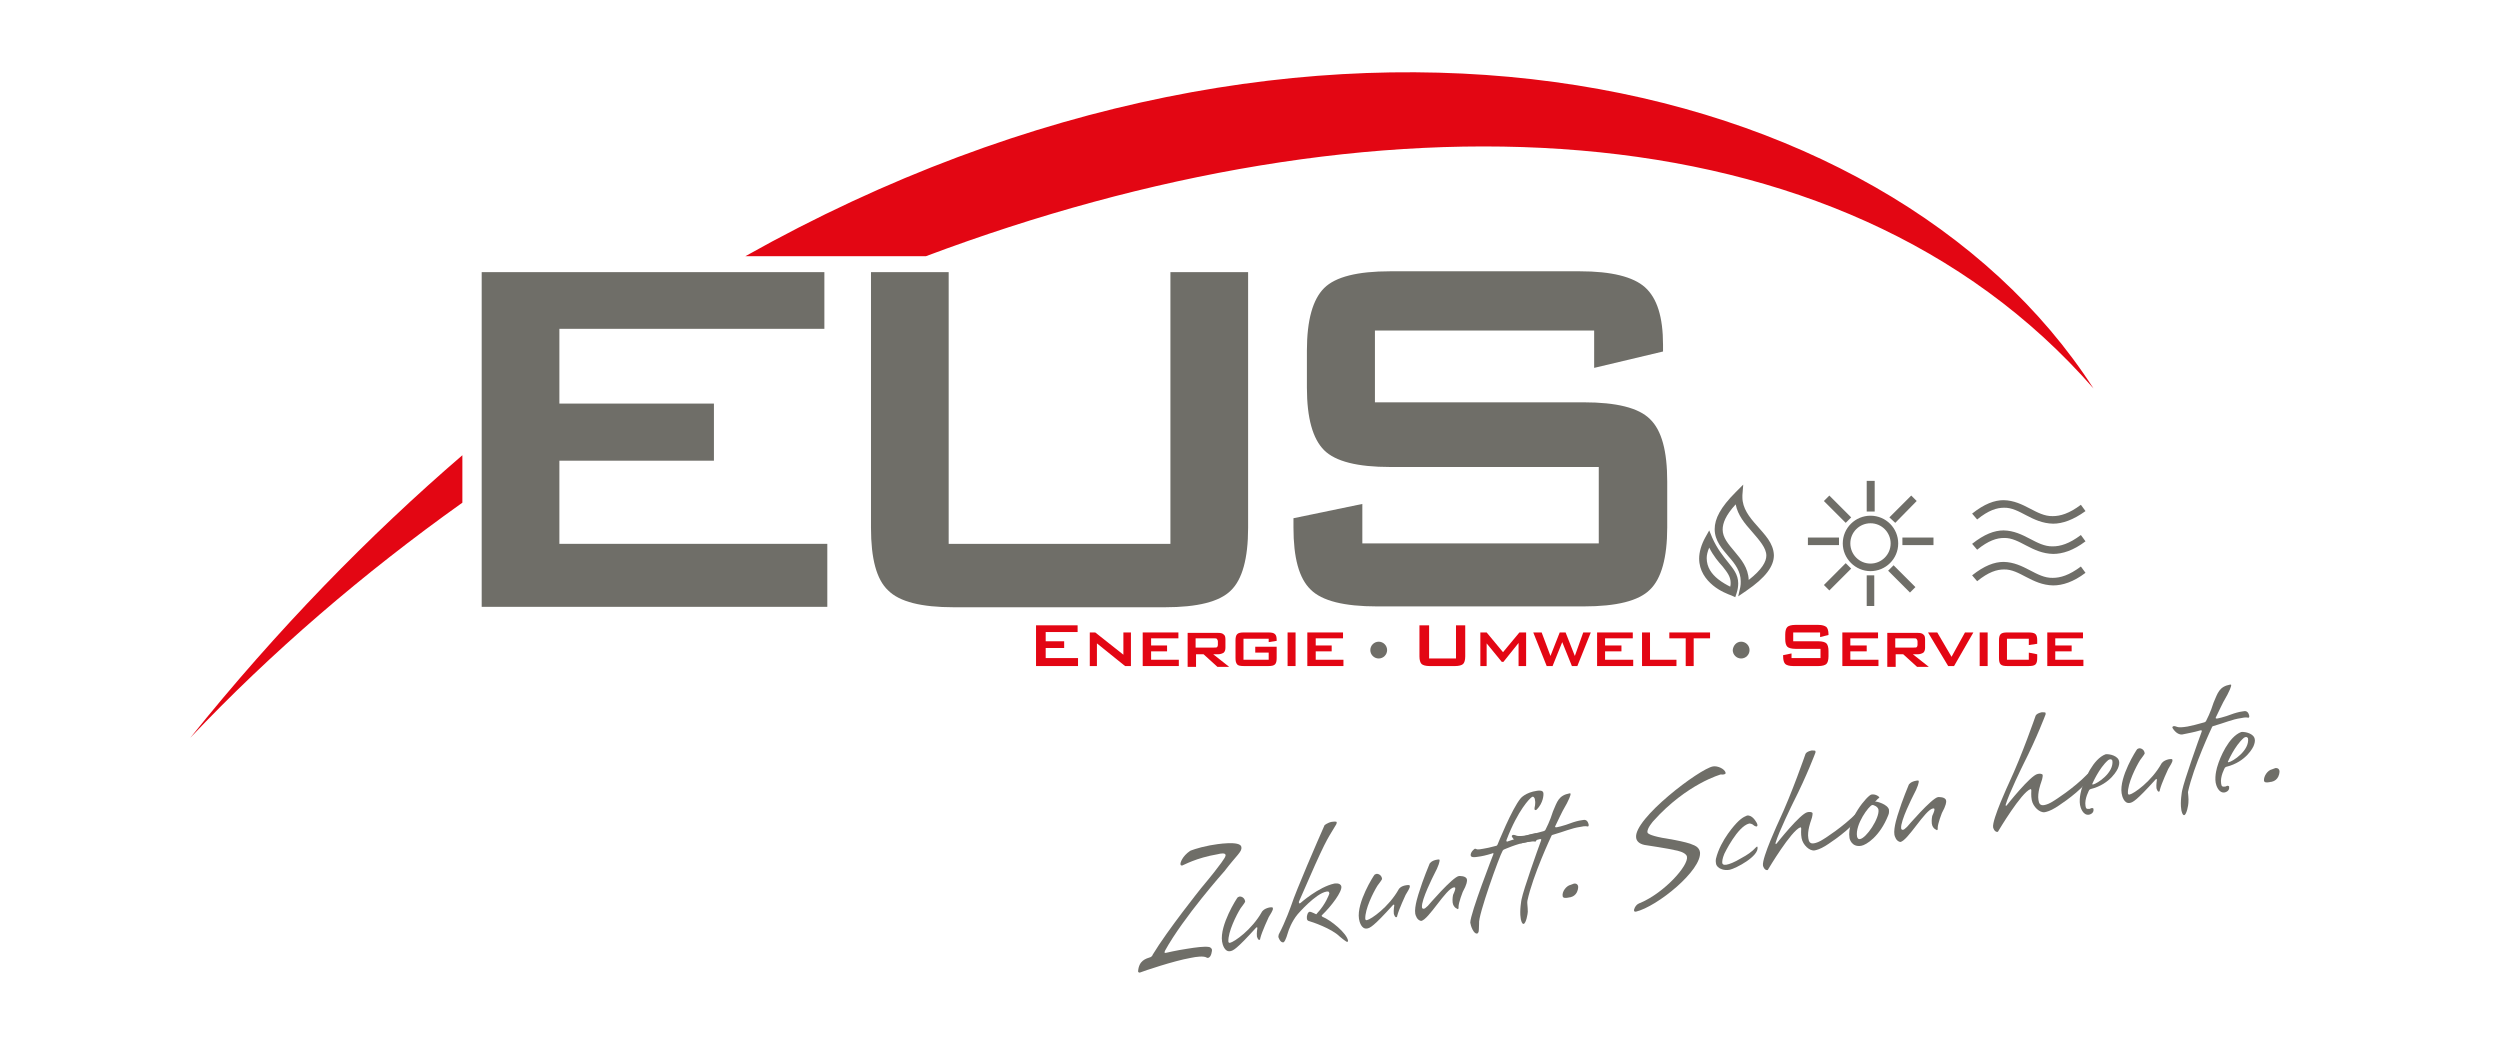 <?xml version="1.0" encoding="utf-8"?>
<!-- Generator: Adobe Illustrator 22.0.1, SVG Export Plug-In . SVG Version: 6.00 Build 0)  -->
<svg version="1.1" id="Ebene_1" xmlns="http://www.w3.org/2000/svg" xmlns:xlink="http://www.w3.org/1999/xlink" x="0px" y="0px"
	 viewBox="0 0 595.3 251.9" style="enable-background:new 0 0 595.3 251.9;" xml:space="preserve">
<style type="text/css">
	.st0{fill-rule:evenodd;clip-rule:evenodd;fill:#E30613;}
	.st1{fill:#6F6E68;}
	.st2{fill:#E30613;}
	.st3{fill-rule:evenodd;clip-rule:evenodd;fill:#6F6E68;}
</style>
<path class="st0" d="M45.3,175.7c19.3-20.4,41.2-39.2,64.8-56v-11.3C87.9,127.5,66.1,149.8,45.3,175.7z M177.5,61h43
	c105.7-39.7,217.4-37.9,278,31.5C449.1,15.8,312.6-14.9,177.5,61z"/>
<polygon class="st1" points="114.7,144.5 114.7,64.8 196.3,64.8 196.3,78.3 133.2,78.3 133.2,96.1 170,96.1 170,109.7 133.2,109.7 
	133.2,129.5 197,129.5 197,144.5 114.7,144.5 "/>
<path class="st1" d="M225.9,64.8v64.7h52.8V64.8h18.5v60.9c0,7.3-1.4,12.3-4.1,14.9c-2.7,2.7-8,4-15.7,4h-50.3
	c-7.7,0-12.9-1.3-15.6-4c-2.8-2.6-4.1-7.6-4.1-14.9V64.8H225.9L225.9,64.8z"/>
<path class="st1" d="M379.6,78.7h-52.2v17.1h49.7c7.8,0,13.1,1.3,15.8,4c2.8,2.7,4.1,7.6,4.1,14.9v10.9c0,7.2-1.4,12.2-4.1,14.8
	c-2.7,2.7-8,4-15.8,4h-49.2c-7.8,0-13.1-1.3-15.8-4c-2.8-2.7-4.1-7.6-4.1-14.8v-2.2l16.4-3.4v9.4h56.3v-18.2H331
	c-7.7,0-13-1.3-15.7-4c-2.7-2.7-4.1-7.6-4.1-14.9v-8.8c0-7.3,1.4-12.2,4.1-14.9c2.7-2.7,8-4,15.7-4h45.2c7.5,0,12.7,1.3,15.5,3.8
	c2.9,2.6,4.3,7.1,4.3,13.7v1.6l-16.4,3.9V78.7L379.6,78.7z"/>
<polygon class="st2" points="246.7,158.6 246.7,148.9 256.6,148.9 256.6,150.5 249,150.5 249,152.7 253.4,152.7 253.4,154.3 
	249,154.3 249,156.7 256.7,156.7 256.7,158.6 246.7,158.6 "/>
<polygon class="st2" points="259.5,158.6 259.5,150.6 260.8,150.6 267.5,155.9 267.5,150.6 269.3,150.6 269.3,158.6 267.9,158.6 
	261.2,153.2 261.2,158.6 259.5,158.6 "/>
<polygon class="st2" points="272.1,158.6 272.1,150.6 280.6,150.6 280.6,152 274.1,152 274.1,153.7 277.9,153.7 277.9,155.1 
	274.1,155.1 274.1,157.1 280.7,157.1 280.7,158.6 272.1,158.6 "/>
<path class="st2" d="M289.1,152h-4.4v2.2h4.4c0.3,0,0.6,0,0.7-0.1c0.1-0.1,0.2-0.3,0.2-0.5v-0.9c0-0.2-0.1-0.4-0.2-0.5
	C289.7,152,289.5,152,289.1,152L289.1,152z M282.8,158.6v-7.9h7.2c0.7,0,1.1,0.1,1.4,0.4c0.3,0.2,0.4,0.6,0.4,1.2v1.9
	c0,0.5-0.1,0.9-0.4,1.2c-0.3,0.2-0.8,0.4-1.4,0.4h-1.1l3.8,3h-2.8l-3.3-3h-1.8v3H282.8L282.8,158.6z"/>
<path class="st2" d="M302.1,152.1h-6v5h6v-1.7h-3.2v-1.4h5.1v2.7c0,0.7-0.1,1.2-0.4,1.5c-0.3,0.3-0.8,0.4-1.6,0.4h-5.8
	c-0.8,0-1.4-0.1-1.6-0.4c-0.3-0.3-0.4-0.8-0.4-1.5v-4.2c0-0.7,0.1-1.2,0.4-1.5c0.3-0.3,0.8-0.4,1.6-0.4h5.8c0.8,0,1.3,0.1,1.6,0.4
	c0.3,0.3,0.4,0.7,0.4,1.4v0.2l-1.9,0.3V152.1L302.1,152.1z"/>
<polygon class="st2" points="306.6,158.6 306.6,150.6 308.5,150.6 308.5,158.6 306.6,158.6 "/>
<polygon class="st2" points="311.3,158.6 311.3,150.6 319.8,150.6 319.8,152 313.3,152 313.3,153.7 317.1,153.7 317.1,155.1 
	313.3,155.1 313.3,157.1 319.9,157.1 319.9,158.6 311.3,158.6 "/>
<path class="st2" d="M340.3,148.9v7.9h6.4v-7.9h2.2v7.4c0,0.9-0.2,1.5-0.5,1.8c-0.3,0.3-1,0.5-1.9,0.5h-6.1c-0.9,0-1.6-0.2-1.9-0.5
	c-0.3-0.3-0.5-0.9-0.5-1.8v-7.4H340.3L340.3,148.9z"/>
<polygon class="st2" points="352.5,158.6 352.5,150.6 354,150.6 357.9,155.3 361.8,150.6 363.4,150.6 363.4,158.6 361.6,158.6 
	361.6,153.1 358,157.6 357.6,157.6 354,153.2 354,158.6 352.5,158.6 "/>
<polygon class="st2" points="368.3,158.6 365.1,150.6 367.1,150.6 369.2,156.2 371.4,150.6 372.8,150.6 375,156.2 377,150.6 
	378.8,150.6 375.6,158.6 374.3,158.6 372,152.9 369.7,158.6 368.3,158.6 "/>
<polygon class="st2" points="380.3,158.6 380.3,150.6 388.8,150.6 388.8,152 382.2,152 382.2,153.7 386.1,153.7 386.1,155.1 
	382.2,155.1 382.2,157.1 388.9,157.1 388.9,158.6 380.3,158.6 "/>
<polygon class="st2" points="391,158.6 391,150.6 392.9,150.6 392.9,157.1 399.2,157.1 399.2,158.6 391,158.6 "/>
<polygon class="st2" points="403.3,152 403.3,158.6 401.4,158.6 401.4,152 397.5,152 397.5,150.6 407.2,150.6 407.2,152 403.3,152 
	"/>
<path class="st2" d="M433.3,150.6H427v2.1h6c0.9,0,1.6,0.2,1.9,0.5c0.3,0.3,0.5,0.9,0.5,1.8v1.3c0,0.9-0.2,1.5-0.5,1.8
	c-0.3,0.3-1,0.5-1.9,0.5h-6c-0.9,0-1.6-0.2-1.9-0.5c-0.3-0.3-0.5-0.9-0.5-1.8V156l2-0.4v1.1h6.9v-2.2h-6c-0.9,0-1.6-0.2-1.9-0.5
	c-0.3-0.3-0.5-0.9-0.5-1.8v-1.1c0-0.9,0.2-1.5,0.5-1.8c0.3-0.3,1-0.5,1.9-0.5h5.5c0.9,0,1.5,0.2,1.9,0.5c0.3,0.3,0.5,0.9,0.5,1.7
	v0.2l-2,0.5V150.6L433.3,150.6z"/>
<polygon class="st2" points="438.7,158.6 438.7,150.6 447.2,150.6 447.2,152 440.6,152 440.6,153.7 444.5,153.7 444.5,155.1 
	440.6,155.1 440.6,157.1 447.3,157.1 447.3,158.6 438.7,158.6 "/>
<path class="st2" d="M455.7,152h-4.4v2.2h4.4c0.3,0,0.6,0,0.7-0.1c0.1-0.1,0.2-0.3,0.2-0.5v-0.9c0-0.2-0.1-0.4-0.2-0.5
	C456.3,152,456.1,152,455.7,152L455.7,152z M449.4,158.6v-7.9h7.2c0.7,0,1.1,0.1,1.4,0.4c0.3,0.2,0.4,0.6,0.4,1.2v1.9
	c0,0.5-0.1,0.9-0.4,1.2c-0.3,0.2-0.8,0.4-1.4,0.4h-1.1l3.8,3h-2.8l-3.3-3h-1.8v3H449.4L449.4,158.6z"/>
<polygon class="st2" points="463.9,158.6 459.1,150.6 461.3,150.6 464.7,156.4 467.9,150.6 469.9,150.6 465.3,158.6 463.9,158.6 "/>
<polygon class="st2" points="471.4,158.6 471.4,150.6 473.3,150.6 473.3,158.6 471.4,158.6 "/>
<path class="st2" d="M483.1,152.1h-5.2v5h5.2v-1.7l2,0.4v0.9c0,0.7-0.1,1.2-0.4,1.5c-0.3,0.3-0.8,0.4-1.7,0.4h-5
	c-0.8,0-1.3-0.1-1.6-0.4c-0.3-0.3-0.4-0.8-0.4-1.5v-4.2c0-0.7,0.1-1.2,0.4-1.5c0.3-0.3,0.8-0.4,1.6-0.4h5c0.8,0,1.4,0.1,1.7,0.4
	c0.3,0.3,0.4,0.8,0.4,1.5v0.8l-2,0.3V152.1L483.1,152.1z"/>
<polygon class="st2" points="487.5,158.6 487.5,150.6 496,150.6 496,152 489.4,152 489.4,153.7 493.3,153.7 493.3,155.1 
	489.4,155.1 489.4,157.1 496.1,157.1 496.1,158.6 487.5,158.6 "/>
<path class="st3" d="M328.3,152.8c1.1,0,2,0.9,2,2c0,1.1-0.9,2-2,2c-1.1,0-2-0.9-2-2C326.3,153.7,327.2,152.8,328.3,152.8
	L328.3,152.8z"/>
<path class="st3" d="M414.6,152.8c1.1,0,2,0.9,2,2c0,1.1-0.9,2-2,2c-1.1,0-2-0.9-2-2C412.7,153.7,413.5,152.8,414.6,152.8
	L414.6,152.8z"/>
<path class="st1" d="M438.8,129.4c0-3.7,3-6.6,6.6-6.6l0,0v0.9v0.9c-2.6,0-4.8,2.1-4.8,4.8l0,0c0,2.6,2.1,4.8,4.8,4.8l0,0
	c2.6,0,4.8-2.1,4.8-4.8l0,0c0-2.6-2.1-4.8-4.8-4.8l0,0v-0.9v-0.9c3.7,0,6.6,3,6.6,6.6l0,0c0,3.7-3,6.6-6.6,6.6l0,0
	C441.8,136,438.8,133,438.8,129.4L438.8,129.4z M444.5,121.8v-7.3h1.9v7.3H444.5L444.5,121.8z"/>
<polygon class="st1" points="434.3,119.3 435.6,118 440.8,123.2 439.5,124.5 434.3,119.3 "/>
<polygon class="st1" points="430.5,129.8 430.5,128 437.9,128 437.9,129.8 430.5,129.8 "/>
<polygon class="st1" points="444.5,144.3 444.5,137 446.3,137 446.3,144.3 444.5,144.3 "/>
<polygon class="st1" points="453,129.8 453,128 460.4,128 460.4,129.8 453,129.8 "/>
<polygon class="st1" points="449.9,123.2 455.1,118 456.4,119.3 451.3,124.5 449.9,123.2 "/>
<polygon class="st1" points="434.3,139.3 439.5,134.1 440.8,135.4 435.6,140.6 434.3,139.3 "/>
<polygon class="st1" points="449.6,135.9 450.9,134.6 456.1,139.8 454.8,141.1 449.6,135.9 "/>
<path class="st1" d="M488.9,139.4c-5.1-0.1-8-3.9-11.7-3.8l0,0c-1.7,0-3.7,0.6-6.4,2.8l0,0l-1.2-1.4c2.9-2.3,5.3-3.2,7.5-3.2l0,0
	c4.9,0.1,7.8,3.9,11.7,3.8l0,0c1.8,0,3.9-0.6,6.7-2.7l0,0l1.1,1.5C493.7,138.6,491.1,139.4,488.9,139.4L488.9,139.4
	C488.9,139.4,488.9,139.4,488.9,139.4L488.9,139.4z M470.8,138.4L470.8,138.4L470.8,138.4L470.8,138.4z M488.9,131.9
	c-5.1-0.1-8-3.9-11.7-3.8l0,0c-1.7,0-3.7,0.6-6.4,2.8l0,0l-1.2-1.4c2.9-2.3,5.3-3.2,7.5-3.2l0,0c4.9,0.1,7.8,3.9,11.7,3.8l0,0
	c1.8,0,3.9-0.6,6.7-2.7l0,0l1.1,1.5C493.7,131.1,491.1,131.9,488.9,131.9L488.9,131.9C488.9,131.9,488.9,131.9,488.9,131.9
	L488.9,131.9z M470.8,130.9L470.8,130.9L470.8,130.9L470.8,130.9z M488.9,124.7c-5.1-0.1-8-3.9-11.7-3.8l0,0c-1.7,0-3.7,0.6-6.4,2.8
	l0,0l-1.2-1.4c2.9-2.3,5.3-3.2,7.5-3.2l0,0c4.9,0.1,7.8,3.9,11.7,3.8l0,0c1.8,0,3.9-0.6,6.7-2.7l0,0l1.1,1.5
	C493.7,123.8,491.1,124.7,488.9,124.7L488.9,124.7C488.9,124.7,488.9,124.7,488.9,124.7L488.9,124.7z M470.8,123.7L470.8,123.7
	L470.8,123.7L470.8,123.7z"/>
<path class="st1" d="M412.3,141.8c-0.8-0.3-2.7-1-4.4-2.4l0,0c-1.7-1.4-3.3-3.5-3.3-6.4l0,0c0-1.5,0.5-3.3,1.5-5.1l0,0l0.9-1.6
	l0.7,1.7c1.2,2.7,2.6,4.4,3.8,5.9l0,0c1.2,1.5,2.4,2.9,2.4,5l0,0c0,0.7-0.1,1.5-0.4,2.4l0,0l-0.3,0.9L412.3,141.8L412.3,141.8z
	 M406.4,132.9c0,2.2,1.2,3.8,2.7,5l0,0c1,0.8,2.1,1.4,2.9,1.8l0,0c0.1-0.3,0.1-0.6,0.1-0.9l0,0c0-1.4-0.7-2.4-1.9-3.9l0,0
	c-1-1.1-2.2-2.5-3.2-4.5l0,0C406.6,131.3,406.4,132.2,406.4,132.9L406.4,132.9z M414.4,139.8c0.1-0.5,0.1-0.9,0.1-1.4l0,0
	c0-2.3-1.3-4.1-2.9-5.9l0,0c-1.5-1.8-3.3-3.7-3.3-6.5l0,0c0-2.5,1.4-5.2,5-8.8l0,0l1.8-1.8l-0.2,2.5c0,0.2,0,0.4,0,0.5l0,0
	c0,2.6,1.6,4.7,3.5,6.8l0,0c1.8,2.1,3.9,4.1,4,7l0,0c0,2.6-1.9,5.3-6.6,8.5l0,0l-1.9,1.3L414.4,139.8L414.4,139.8z M410.2,126.1
	c0,1.9,1.3,3.4,2.9,5.3l0,0c1.5,1.8,3.2,3.8,3.3,6.7l0,0c3.2-2.5,4.2-4.4,4.2-5.8l0,0c0-1.8-1.6-3.6-3.5-5.8l0,0
	c-1.6-1.8-3.3-3.8-3.8-6.4l0,0C410.9,122.7,410.2,124.6,410.2,126.1L410.2,126.1z"/>
<g>
	<path class="st1" d="M287.6,228.1c-0.2,0-0.3-0.1-0.3-0.1c-0.7-0.4-2.4-0.2-3.8,0.1c-4,0.7-11.1,3.1-12.1,3.5
		c-0.3,0-0.4-0.2-0.4-0.3c0.2-2.6,1.8-3,3-3.4c0.4-0.2,0.5-0.6,0.5-0.6c3.5-5.8,11.5-15.8,11.5-15.8c5.2-6.2,5.7-7.4,5.7-7.4
		c0.1-0.3,0.2-0.4,0.1-0.6c-0.1-0.4-1.1-0.3-1.8-0.1c-5.3,0.9-8.1,2.6-8.5,2.7c-0.3,0-0.4-0.1-0.4-0.3c-0.1-0.3,0.4-1.9,2.3-3.2
		c0,0,1.6-0.7,4.7-1.3c1.6-0.3,7.3-1.2,7.5,0.4c0.2,1.1-1.1,1.9-4,5.7c0,0-9.8,11-14.2,19c0,0-0.1,0.3-0.1,0.4
		c0,0.1,0.1,0.1,0.3,0.1c0,0,2.5-0.6,5.2-1c1.9-0.3,4-0.6,5.1-0.4c0,0,0.6,0.1,0.7,0.7C288.6,226.3,288.5,228,287.6,228.1z"/>
	<path class="st1" d="M299.9,223.8c-0.3,0.1-0.5-0.5-0.6-0.8c-0.1-0.8,0.1-2,0.1-2l0-0.1c0,0-0.1-0.1-0.1-0.1
		c-0.1,0-0.2,0.1-0.2,0.1c-4.7,5.2-5.5,5.5-6.2,5.6c-1.3,0.2-1.8-1.6-1.9-2.3c-0.6-3.9,3.5-10.3,3.7-10.5c0,0,0.1-0.1,0.4-0.2
		c0.4-0.1,1.3,0.2,1.4,1.2c-0.1,0.3-0.6,0.9-1.1,1.6c-1,1.6-3,5.6-2.9,7.9c0,0.1,0.1,0.4,0.4,0.3c1-0.2,5.2-3.1,7.6-7.4
		c0,0,0.4-0.7,1.7-1c0.7-0.1,0.9-0.1,0.9,0.2c0.1,0.4-0.6,1.4-1,2.1c0,0-1.6,3.4-2,5C300.1,223.8,299.9,223.8,299.9,223.8z"/>
	<path class="st1" d="M321,224c0,0.2-0.1,0.2-0.2,0.3c-0.4-0.1-1.8-1.3-1.8-1.3c-1.9-1.9-6.6-3.5-7.4-3.7c-0.3-0.1-0.4-0.4-0.4-0.6
		c-0.1-0.5,0.2-1.2,0.2-1.2c0.2-0.4,0.5-0.4,0.5-0.4c0.3,0,1.5,0.6,1.5,0.6c0.1,0,0.2-0.2,0.2-0.2c2.1-2.2,2.9-4.6,2.9-4.6
		c0-0.1,0.1-0.2,0-0.3c0-0.2-0.2-0.3-0.2-0.3c-0.1,0-0.3,0-0.4,0c-2.6,0.4-6.9,5.4-6.9,5.4c-1.5,1.8-2.2,4-2.2,4
		c-0.7,2.4-1,2.6-1.2,2.7c-0.8,0.1-1.2-1.3-1.2-1.3c0-0.2,0.1-0.6,0.1-0.6c1.6-3,3-7,3-7c1.1-3.4,6.3-15.4,7.9-19
		c0,0,0.7-0.6,1.7-0.8c0.1,0,1.2-0.2,1.2,0.1c0,0.1,0,0.4-0.3,0.8c-2.2,3.7-2.1,2.9-8.7,18.1c0,0,0,0.1,0,0.3c0,0.1,0.1,0.1,0.2,0.1
		c0,0,0.1,0,0.2-0.1c0,0,4.3-3.8,8-4.6c0,0,1.5-0.3,1.7,0.7c0.2,1.2-2.3,4.6-4.6,6.8c0,0-0.1,0.1-0.1,0.2c0,0,0.1,0.1,0.2,0.2
		C316.9,219.1,320.7,222.2,321,224z"/>
	<path class="st1" d="M332.5,218.4c-0.3,0.1-0.5-0.5-0.6-0.8c-0.1-0.8,0.1-2,0.1-2l0-0.1c0,0-0.1-0.1-0.1-0.1
		c-0.1,0-0.2,0.1-0.2,0.1c-4.7,5.2-5.5,5.5-6.2,5.6c-1.3,0.2-1.8-1.6-1.9-2.3c-0.6-3.9,3.5-10.3,3.7-10.5c0,0,0.1-0.1,0.4-0.2
		c0.4-0.1,1.3,0.2,1.4,1.2c-0.1,0.3-0.6,0.9-1.1,1.6c-1,1.6-3,5.6-2.9,7.9c0,0.1,0.1,0.4,0.4,0.3c1-0.2,5.2-3.1,7.6-7.4
		c0,0,0.4-0.7,1.7-0.9c0.7-0.1,0.9-0.1,0.9,0.2c0.1,0.4-0.6,1.4-1,2.1c0,0-1.6,3.4-2,5C332.7,218.4,332.5,218.4,332.5,218.4z"/>
	<path class="st1" d="M345.9,214.9c-0.1-0.9,0.1-1.8,0.1-1.8c0.5-1.1,0.6-1.5,0.5-1.7c0-0.1-0.2-0.1-0.3-0.1c-1.9,0.3-6,7.7-7.8,8
		c-1-0.2-1.3-1.3-1.4-1.7c-0.3-1.7,0.9-5.1,0.9-5.1c0.9-3,2.5-6.8,2.5-6.8c0-0.1,0.5-0.8,1.8-1c0.5-0.1,0.6,0,0.6,0.1
		c0,0.3-0.1,1.2-1.4,3.6c0,0-3,5.9-2.8,7.6c0,0.2,0.1,0.4,0.4,0.4c0.2,0,0.5-0.2,1-0.7c0,0,5.9-6.9,7.4-7.1c0.1,0,1.7-0.1,1.9,0.8
		c0.1,0.3,0,1.2-1,3c0,0-1,2.5-1,3.6c0,0,0.1,0.4-0.2,0.5C347.2,216.4,346.1,216.3,345.9,214.9z"/>
	<path class="st1" d="M352.2,219.9c0,1.1-0.1,1.9-0.1,1.9c-0.1,0.4-0.3,0.5-0.4,0.5c-0.8,0.1-1.5-1.8-1.6-2.6
		c0-2.2,5.5-16.3,5.5-16.3c0-0.1,0-0.1,0-0.2c0-0.1-0.1-0.1-0.1-0.1c0,0-0.1,0.1-0.1,0.1c-1.6,0.5-2.6,0.7-3.4,0.8
		c-1.7,0.3-1.7-0.1-1.8-0.3c-0.1-0.8,0.9-1.6,1-1.6c0.1,0,0.2,0,0.4,0.1c0,0,0.1,0.2,1.6-0.1c0.7-0.1,1.6-0.3,3.1-0.7
		c0.1,0,0.2-0.1,0.3-0.3c0,0,3.4-8.5,5.5-11c0,0,1.1-1.4,3.9-1.8c0.6-0.1,1.4-0.1,1.5,0.5c0.1,0.4,0,2.4-1.6,4c0,0-0.2,0.1-0.3,0.1
		c-0.1,0-0.1,0-0.2-0.2c0,0,0-0.1,0-0.3c0,0,0.3-1.1,0.1-1.9c0-0.3-0.1-0.5-0.3-0.7c0,0-0.1-0.1-0.2-0.1c-0.1,0-0.3,0.1-0.6,0.4
		c0,0-2.9,2.6-5.7,10c0,0.2,0,0.3,0.2,0.3c0,0,5.1-1.8,6.8-2c0,0,0.4,0,0.5,0.4c0,0.3,0,0.7-0.4,1.4c-0.1,0.1-0.1,0.2-0.2,0.2
		c-0.7-0.1-1.3,0-1.9,0.1c-2.5,0.4-5.6,1.8-5.6,1.8c-0.2,0.1-0.3,0.3-0.3,0.3C357.1,203.7,351.9,218.1,352.2,219.9z"/>
	<path class="st1" d="M363.8,217.1c0,0.4-0.4,2.8-1,2.9c-0.4,0.1-0.7-1.1-0.7-1.4c-0.3-1.8,0.2-4.4,0.2-4.4c0.5-2.5,3.9-12,4.6-13.9
		c0.1-0.2,0.1-0.4,0.1-0.4c0-0.1-0.3-0.1-0.3-0.1c-1.7,0.5-3,0.7-4.4,1c-1.4,0.1-2.3-1.6-2.3-1.6s-0.1-0.3,0.3-0.4
		c0.1,0,0.3,0,0.6,0.1c0,0,0.4,0.4,2.7,0c1-0.2,2.3-0.5,4-1c0,0,0.3-0.1,0.4-0.3c0.1-0.2,1.1-2.1,1.8-4.4c1-2.3,1.3-3.8,4-4.3
		c0,0,0.1,0,0.2,0.1c0,0.3-0.2,1.2-1.9,4.1c0,0-1.2,2.4-1.8,3.7c0,0.2,0.1,0.2,0.3,0.2c0,0,1.4-0.2,4-1.2c0,0,1.2-0.4,2.1-0.5
		c0.4-0.1,0.7-0.1,0.9,0c0,0,0.5,0.1,0.7,1.1c0,0.1,0,0.4-0.2,0.4c-0.2,0-0.5-0.2-1.8,0.1c-2.1,0.3-3.8,1.1-6.6,1.9
		c0,0-0.2,0-0.3,0.3c0,0-4.4,9.3-5.7,15.4C363.6,215,363.8,215.9,363.8,217.1z"/>
	<path class="st1" d="M374,210.7c0.3-0.1,0.5-0.2,0.8-0.3c0.8-0.1,1,0.5,1,0.8c-0.1,2.1-1.7,2.4-1.7,2.4s-0.2,0.1-0.5,0.1
		c-0.1,0-0.3,0.1-0.6,0.1c-0.2,0-0.8,0.1-0.9-0.4C371.9,212.3,373,210.9,374,210.7z"/>
	<path class="st1" d="M389.5,217.1c-0.2,0-0.4-0.1-0.4-0.2c0-0.1,0-0.3,0-0.3c0.4-1.4,1.5-1.6,1.5-1.6c5.8-2.5,11.5-8.9,11.1-11
		c-0.2-1.1-2.6-1.5-2.6-1.5c-1.5-0.4-7.5-1.3-7.5-1.3c-1.4-0.3-1.9-1-2-1.7c-0.7-4.5,15.2-16.5,18.3-17c1.1-0.2,2.8,0.6,3,1.5
		c0,0.2,0,0.3-0.4,0.4c-0.1,0-0.4,0.1-0.7,0c0,0-8.1,2.2-16.1,11.1c0,0-1.6,1.8-1.4,2.7c0,0.2,0.4,0.7,3.5,1.3c0,0,5.9,0.9,7.4,1.7
		c0,0,1.4,0.4,1.6,1.7C405.3,207.2,394.6,215.9,389.5,217.1z"/>
	<path class="st1" d="M409.4,206.7c-0.5-0.3-0.8-0.8-0.8-1.2c-0.1-0.5,0-1,0-1c1.1-4.6,4.9-8.5,4.9-8.5c1.5-1.6,2.4-1.7,2.5-1.8
		c1.2-0.2,2.1,1.4,2.1,1.4c0.3,0.4,0.4,0.8,0.4,0.9c-0.1,0.2-0.1,0.3-0.2,0.3c-0.3,0-0.6-0.2-0.6-0.2c-0.5-0.5-1-0.5-1.2-0.5
		c-2.8,0.7-5.9,7.2-5.9,7.2c-0.5,1.2-0.5,1.8-0.5,2.1c0,0.3,0.2,0.4,0.2,0.4s0.1,0.2,0.8,0.1c0.6-0.1,1.8-0.5,3.6-1.6
		c1.3-0.7,2.4-1.4,3.5-2.6c0,0,0.1-0.1,0.2-0.1c0,0,0.1,0,0.1,0.1c0.4,2.2-5.2,5.1-6.6,5.4C410.4,207.4,409.4,206.7,409.4,206.7z"/>
	<path class="st1" d="M434.7,201.4c-1.3,0.8-2.1,1-2.6,1.1c-1.2,0.2-2.8-1.3-3.1-2.9c-0.2-1-0.1-2.1-0.1-2.3c0-0.2-0.1-0.3-0.2-0.3
		c-2.2,0.8-7.6,9.9-7.6,9.9c-0.1,0.3-0.3,0.3-0.3,0.3c-0.7,0-1-1-1-1.1c-0.3-1.8,3.8-10.6,3.8-10.6c3.1-6.6,6.3-15.9,6.3-15.9
		s0.1-0.6,1.5-0.9c0.5,0,0.9,0,0.9,0.2c0,0.1,0,0.2,0,0.3c0,0-2,5.4-5.3,11.9c0,0-3.5,7.1-4.2,9.6c0,0,0,0.1,0,0.2
		c0,0.1,0.1,0.1,0.1,0.1c0,0,0.1-0.1,0.2-0.2c0,0,5.6-7.1,7.3-7.4c0.4-0.1,1-0.1,1.2,0.2c0,0,0.1,0.6-0.4,1.9c0,0-0.9,2.4-0.6,4.1
		c0.1,0.8,0.4,1.4,1.4,1.2c0.5-0.1,1.2-0.3,2.4-1.1c0,0,4.5-2.8,7.8-6.2c0,0,0.1-0.1,0.3-0.1c0.1,0,0.1,0,0.2,0.2c0,0,0,0.1,0,0.2
		c0,0.1,0.1,0.8-0.8,1.8C439.1,198.7,434.7,201.4,434.7,201.4z"/>
	<path class="st1" d="M446.7,190.9c0.1-0.1,2.8,0.6,3.1,1.9c0,0.2,0.1,0.8-0.2,1.4c-2,5-5.2,7-6.4,7.2c-2.3,0.4-2.8-1.7-2.8-1.9
		c-0.7-4.4,4.3-10.1,5.2-10.3c1-0.2,1.9,0.5,1.9,0.7c0,0,0,0.1-0.2,0.2c0,0-0.3,0.2-0.7,0.7c0,0-0.1,0.1-0.1,0.1
		C446.5,190.9,446.6,190.9,446.7,190.9z M447.3,192.8c-0.1-0.7-1.2-1.2-1.5-1.1c-0.7,0.1-4.1,4.6-3.6,7.5c0.1,0.4,0.3,0.7,0.7,0.6
		C444.4,199.6,447.6,194.8,447.3,192.8z"/>
	<path class="st1" d="M460,196.1c-0.1-0.9,0.1-1.8,0.1-1.8c0.5-1.1,0.6-1.5,0.5-1.7c0-0.1-0.2-0.1-0.3-0.1c-1.9,0.3-6,7.7-7.8,8
		c-1-0.2-1.3-1.3-1.4-1.7c-0.3-1.7,0.9-5.1,0.9-5.1c0.9-3,2.5-6.8,2.5-6.8c0-0.1,0.5-0.8,1.8-1c0.5-0.1,0.6,0,0.6,0.1
		c0,0.3-0.1,1.2-1.4,3.6c0,0-3,5.9-2.8,7.6c0,0.2,0.1,0.4,0.4,0.4c0.2,0,0.5-0.2,1-0.7c0,0,5.9-6.9,7.4-7.1c0.1,0,1.7-0.1,1.9,0.8
		c0.1,0.3,0,1.2-1,3c0,0-1,2.5-1,3.6c0,0,0.1,0.4-0.2,0.5C461.3,197.6,460.2,197.5,460,196.1z"/>
	<path class="st1" d="M489.5,192.3c-1.3,0.8-2.1,1-2.6,1.1c-1.2,0.2-2.8-1.3-3.1-2.9c-0.2-1-0.1-2.1-0.1-2.3c0-0.2-0.1-0.3-0.2-0.3
		c-2.2,0.8-7.6,9.9-7.6,9.9c-0.1,0.3-0.3,0.3-0.3,0.3c-0.7,0-1-1-1-1.1c-0.3-1.8,3.8-10.6,3.8-10.6c3.1-6.6,6.3-15.9,6.3-15.9
		s0.1-0.6,1.5-0.9c0.5,0,0.9,0,0.9,0.2c0,0.1,0,0.2,0,0.3c0,0-2,5.4-5.3,11.9c0,0-3.5,7.1-4.2,9.6c0,0,0,0.1,0,0.2
		c0,0.1,0.1,0.1,0.1,0.1c0,0,0.1-0.1,0.2-0.2c0,0,5.6-7.1,7.3-7.4c0.4-0.1,1-0.1,1.2,0.2c0,0,0.1,0.6-0.4,1.9c0,0-0.9,2.4-0.6,4.1
		c0.1,0.8,0.4,1.4,1.4,1.2c0.5-0.1,1.2-0.3,2.4-1.1c0,0,4.5-2.8,7.8-6.2c0,0,0.1-0.1,0.3-0.1c0.1,0,0.1,0,0.2,0.2c0,0,0,0.1,0,0.2
		c0,0.1,0.1,0.8-0.8,1.8C493.9,189.6,489.5,192.3,489.5,192.3z"/>
	<path class="st1" d="M497.4,194c-1.4,0.2-2-1.7-2.1-2.3c-0.3-1.8,0.4-3.9,0.4-3.9c0.6-2.1,2.7-7.1,5.7-8.2c1-0.1,3,0.4,3.2,1.7
		c0.1,0.4,0,1-0.3,1.7c0,0-1.6,3.7-6.5,4.9c0,0-0.2,0.1-0.3,0.2c0,0-1.2,2.1-0.9,3.8c0.1,0.6,0.2,0.8,1,0.7c0,0,0.4-0.2,0.6-0.2
		c0.2,0.1,0.3,0.1,0.3,0.2C498.7,193.8,497.4,194,497.4,194z M502.9,181c-0.1-0.2-0.2-0.2-0.4-0.2c-0.2,0-0.5,0.2-0.5,0.2
		c-2.2,1.9-3.8,5.7-3.8,5.7c0,0.1,0.1,0.1,0.2,0.1c1-0.2,5-2.8,4.6-5.7L502.9,181z"/>
	<path class="st1" d="M514.1,188.5c-0.3,0.1-0.5-0.5-0.6-0.8c-0.1-0.8,0.1-2,0.1-2l0-0.1c0,0-0.1-0.1-0.1-0.1
		c-0.1,0-0.2,0.1-0.2,0.1c-4.7,5.2-5.5,5.5-6.2,5.6c-1.3,0.2-1.8-1.6-1.9-2.3c-0.6-3.9,3.5-10.3,3.7-10.5c0,0,0.1-0.1,0.4-0.2
		c0.4-0.1,1.3,0.2,1.4,1.2c-0.1,0.3-0.6,0.9-1.1,1.6c-1,1.6-3,5.6-2.9,7.9c0,0.1,0.1,0.4,0.4,0.3c1-0.2,5.2-3.1,7.6-7.4
		c0,0,0.4-0.7,1.7-1c0.7-0.1,0.9-0.1,0.9,0.2c0.1,0.4-0.6,1.4-1,2.1c0,0-1.6,3.4-2,5C514.3,188.5,514.1,188.5,514.1,188.5z"/>
	<path class="st1" d="M521.1,191.2c0,0.4-0.4,2.8-1,2.9c-0.4,0.1-0.7-1.1-0.7-1.4c-0.3-1.8,0.2-4.4,0.2-4.4c0.5-2.5,3.9-12,4.6-13.9
		c0.1-0.2,0.1-0.4,0.1-0.4c0-0.1-0.3-0.1-0.3-0.1c-1.7,0.5-3,0.7-4.4,1c-1.4,0.1-2.3-1.6-2.3-1.6s-0.1-0.3,0.3-0.4
		c0.1,0,0.3,0,0.6,0.1c0,0,0.4,0.4,2.7,0c1-0.2,2.3-0.5,4-1c0,0,0.3-0.1,0.4-0.3c0.1-0.2,1.1-2.1,1.8-4.4c1-2.3,1.3-3.8,4-4.3
		c0,0,0.1,0,0.2,0.1c0,0.3-0.2,1.2-1.9,4.1c0,0-1.2,2.4-1.8,3.7c0,0.2,0.1,0.2,0.3,0.2c0,0,1.4-0.2,4-1.2c0,0,1.2-0.4,2.1-0.5
		c0.4-0.1,0.7-0.1,0.9,0c0,0,0.5,0.1,0.7,1.1c0,0.1,0,0.4-0.2,0.4c-0.2,0-0.5-0.2-1.8,0.1c-2.1,0.3-3.8,1.1-6.6,1.9
		c0,0-0.2,0-0.3,0.3c0,0-4.4,9.3-5.7,15.4C521,189.1,521.2,190,521.1,191.2z"/>
	<path class="st1" d="M529.7,188.7c-1.4,0.2-2-1.7-2.1-2.3c-0.3-1.8,0.4-3.9,0.4-3.9c0.6-2.1,2.7-7.1,5.7-8.2c1-0.1,3,0.4,3.2,1.7
		c0.1,0.4,0,1-0.3,1.7c0,0-1.6,3.7-6.5,4.9c0,0-0.2,0.1-0.3,0.2c0,0-1.2,2.1-0.9,3.8c0.1,0.6,0.2,0.8,1,0.7c0,0,0.4-0.2,0.6-0.2
		c0.2,0.1,0.3,0.1,0.3,0.2C531,188.5,529.7,188.7,529.7,188.7z M535.2,175.7c-0.1-0.2-0.2-0.2-0.4-0.2c-0.2,0-0.5,0.2-0.5,0.2
		c-2.2,1.9-3.8,5.7-3.8,5.7c0,0.1,0.1,0.1,0.2,0.1c1-0.2,5-2.8,4.6-5.7L535.2,175.7z"/>
	<path class="st1" d="M541,183.2c0.3-0.1,0.5-0.2,0.8-0.3c0.8-0.1,1,0.5,1,0.8c-0.1,2.1-1.7,2.4-1.7,2.4s-0.2,0.1-0.5,0.1
		c-0.1,0-0.3,0.1-0.6,0.1c-0.2,0-0.8,0.1-0.9-0.4C539,184.8,540,183.4,541,183.2z"/>
</g>
</svg>
